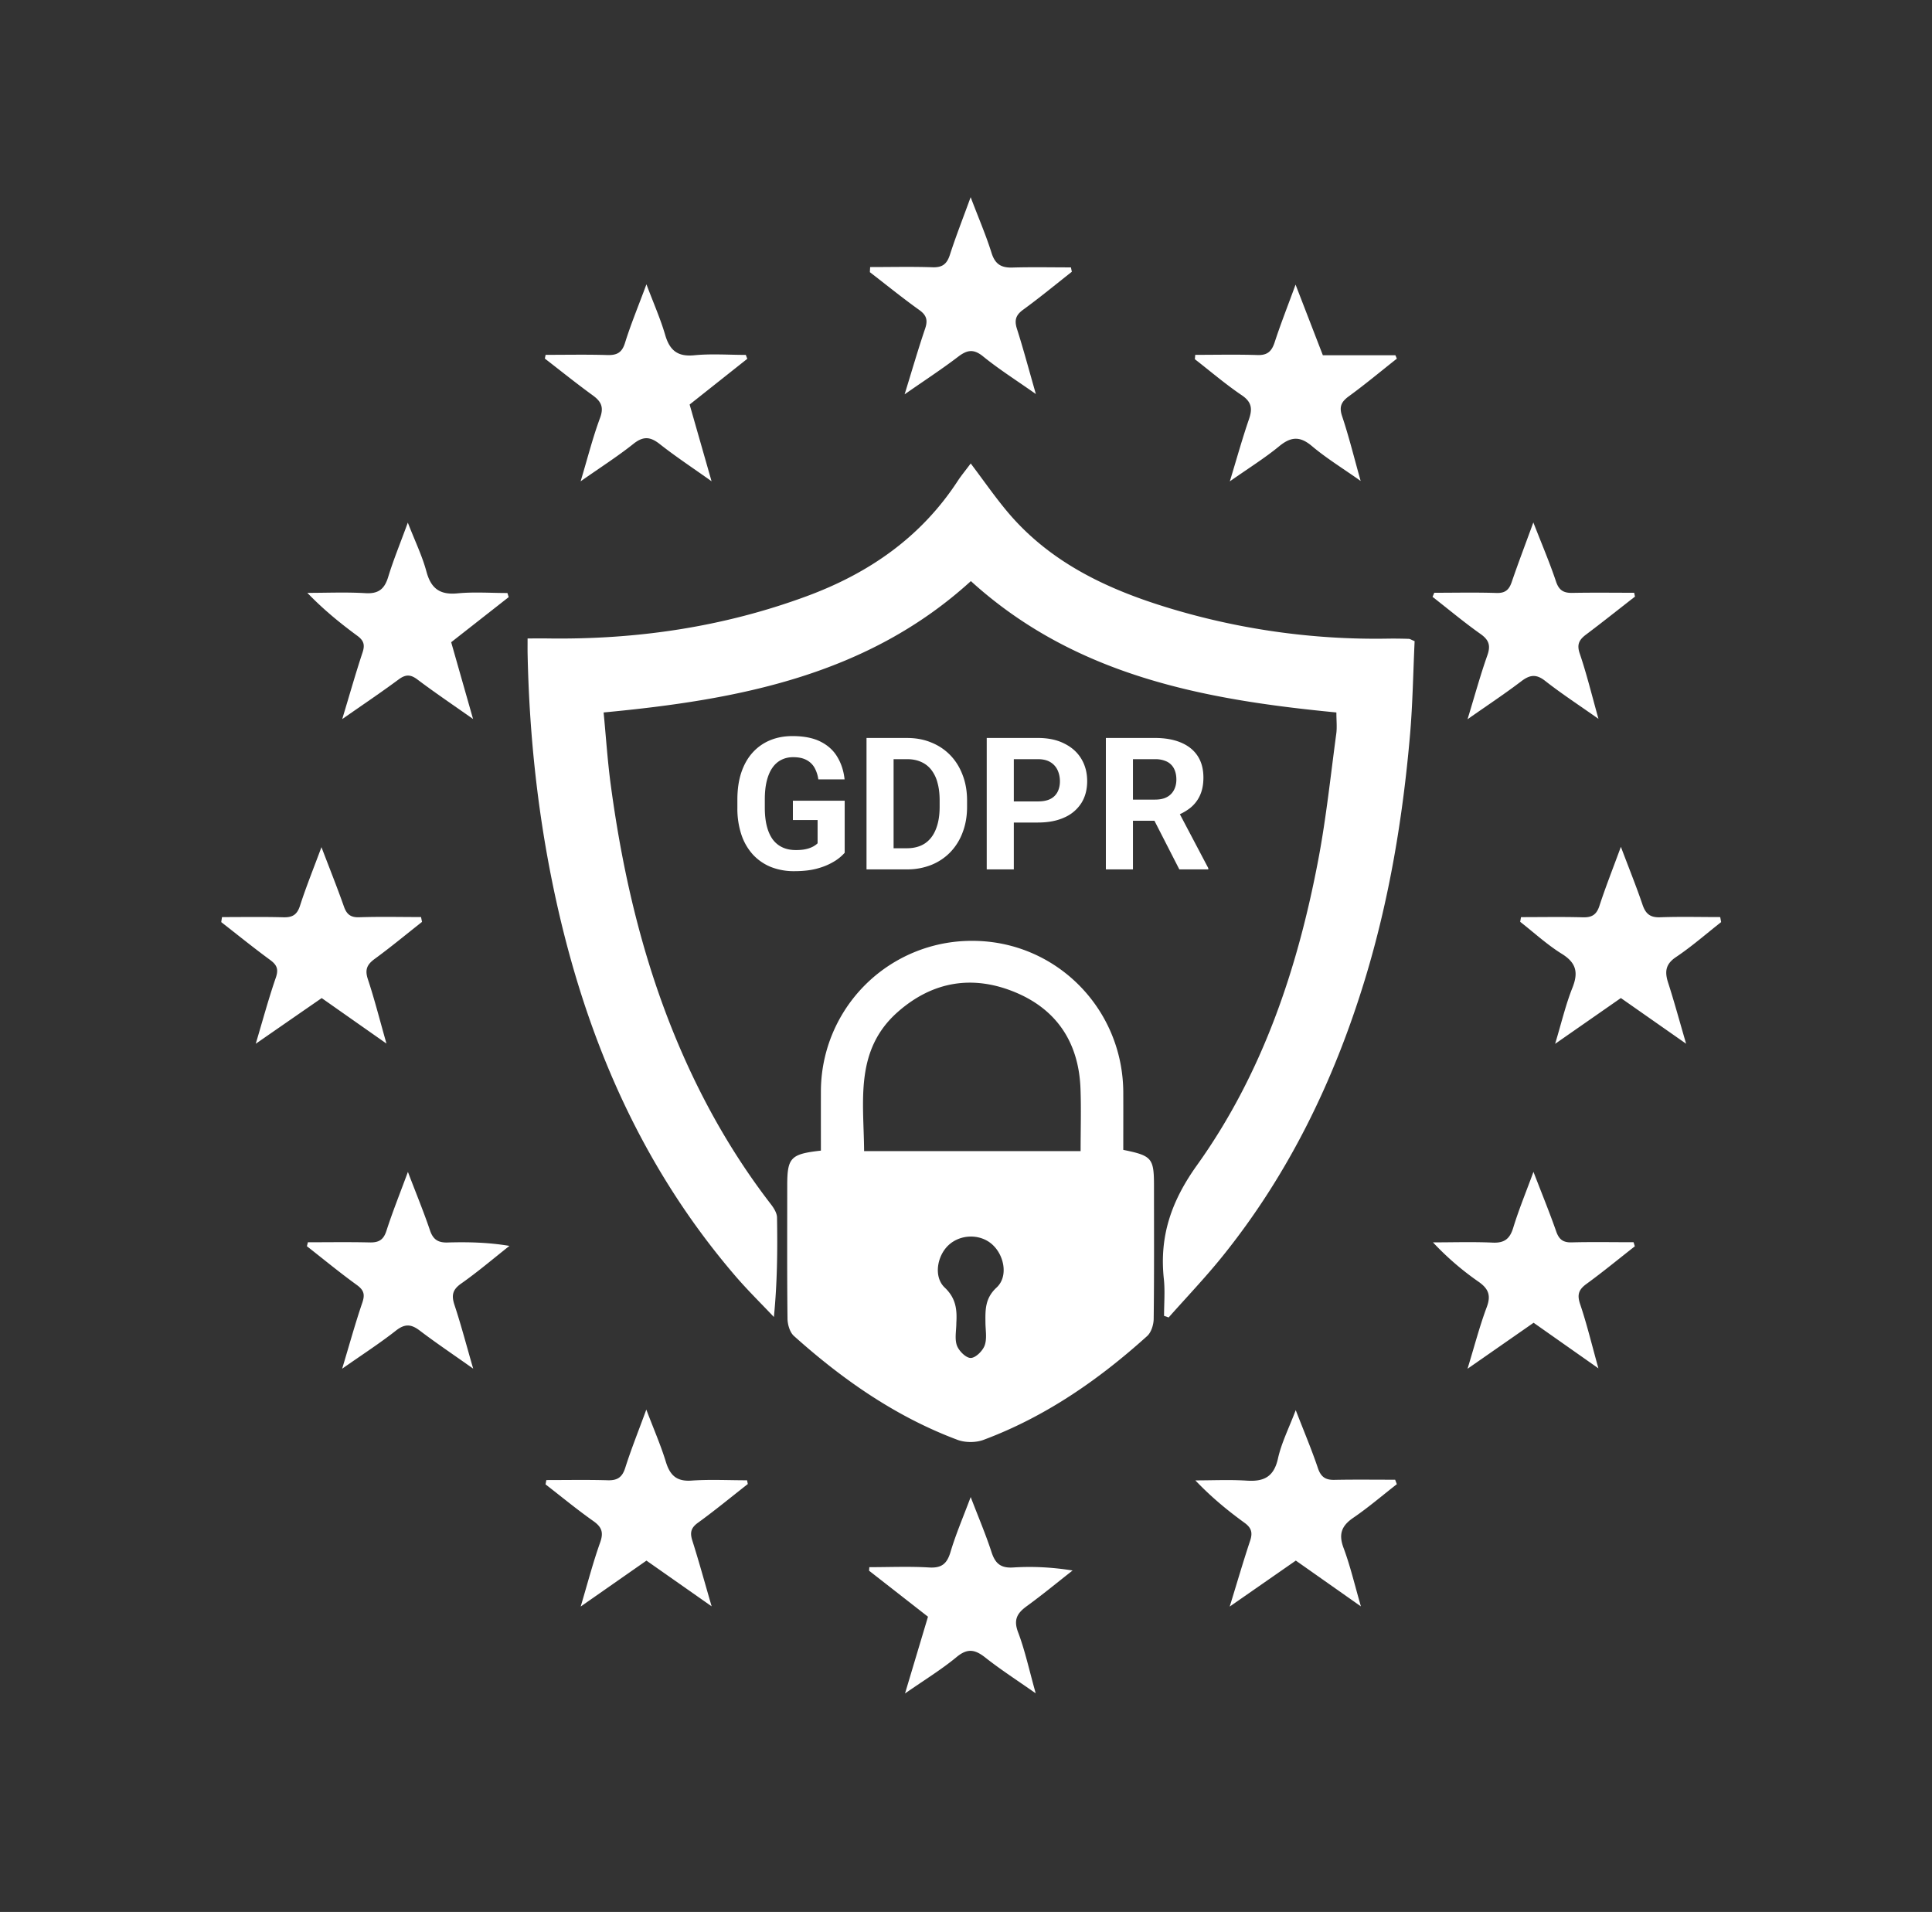 <svg xmlns="http://www.w3.org/2000/svg" width="96" height="95" fill="none"><rect width="100%" height="100%" fill="#333333" stroke="none"/><path fill="#fff" d="M48.236 23.03c.64.847 1.185 1.635 1.797 2.368 2.088 2.504 4.898 3.844 7.929 4.776a35.356 35.356 0 0 0 10.975 1.558c.354-.006.707 0 1.06.01.07.002.138.052.295.115-.073 1.538-.095 3.102-.229 4.656-.358 4.13-1.035 8.207-2.25 12.183-1.536 5.021-3.791 9.671-7.104 13.77-.836 1.033-1.758 1.999-2.64 2.994l-.228-.079c0-.613.054-1.232-.011-1.839-.226-2.117.369-3.86 1.648-5.647 3.25-4.54 5.003-9.762 6.034-15.218.388-2.055.606-4.143.886-6.22.044-.32.006-.653.006-1.057-6.57-.634-12.981-1.818-18.162-6.527-5.132 4.674-11.53 5.896-18.249 6.527.119 1.225.196 2.425.357 3.615.623 4.645 1.709 9.17 3.615 13.47 1.16 2.618 2.587 5.08 4.34 7.35.147.19.302.438.305.663.026 1.61.014 3.222-.156 4.94-.642-.68-1.312-1.336-1.92-2.045-4.858-5.662-7.615-12.307-9.089-19.544-.768-3.772-1.156-7.585-1.23-11.43-.002-.198 0-.395 0-.696.373 0 .691-.005 1.01 0 4.409.062 8.703-.566 12.85-2.096 3.094-1.14 5.686-2.93 7.513-5.729.178-.271.387-.522.648-.872v.004Z"/><path fill="#fff" d="M40.79 57.171c0-1.006-.002-1.963 0-2.921a7.492 7.492 0 0 1 7.522-7.502c4.141-.002 7.485 3.35 7.503 7.526.004.958 0 1.915 0 2.86 1.428.29 1.526.41 1.526 1.796 0 2.2.012 4.4-.015 6.598-.003.29-.12.671-.323.855-2.416 2.18-5.063 4.015-8.133 5.16-.38.142-.907.142-1.288 0-3.069-1.148-5.71-2.993-8.131-5.162-.204-.182-.316-.566-.32-.857-.026-2.199-.013-4.398-.014-6.599 0-1.405.16-1.584 1.67-1.754h.004Zm12.905.026c0-1.094.032-2.102-.006-3.108-.084-2.252-1.15-3.91-3.227-4.779-2.108-.88-4.106-.563-5.844.964-2.169 1.907-1.697 4.448-1.681 6.922h10.758v.001Zm-6.175 8.535c0 .378-.091.787.028 1.121.098.27.448.621.686.62.24 0 .592-.347.692-.617.123-.334.046-.743.041-1.121-.007-.648-.027-1.226.554-1.762.592-.546.383-1.624-.242-2.161-.598-.514-1.555-.49-2.142.052-.577.534-.757 1.58-.194 2.112.56.53.616 1.094.577 1.756ZM59.393 17.631c1.029 0 2.058-.024 3.085.01.494.017.71-.178.858-.63.294-.904.645-1.79 1.04-2.869l1.356 3.509h3.604c.025.056.049.112.072.17-.79.623-1.564 1.271-2.377 1.863-.384.28-.502.52-.341 1 .335.997.585 2.023.92 3.213-.9-.636-1.707-1.13-2.423-1.734-.596-.503-1.042-.468-1.625.01-.716.589-1.51 1.082-2.453 1.744.351-1.152.62-2.126.949-3.08.18-.521.146-.86-.357-1.2-.81-.548-1.557-1.19-2.33-1.79l.02-.215.002-.001ZM51.464 84.136c-.941-.66-1.748-1.18-2.497-1.771-.505-.4-.881-.489-1.43-.035-.753.624-1.597 1.138-2.567 1.813l1.141-3.813-2.927-2.286.012-.176c.99 0 1.984-.044 2.97.015.624.038.89-.185 1.064-.768.256-.862.614-1.695 1.003-2.731.393 1.024.753 1.868 1.035 2.736.184.563.454.803 1.079.763.953-.06 1.912-.016 2.95.15-.754.59-1.495 1.203-2.269 1.766-.48.348-.68.67-.44 1.302.346.913.551 1.88.876 3.035ZM27.108 17.631c1.023 0 2.047-.021 3.07.01.47.013.724-.112.876-.597.284-.914.652-1.8 1.067-2.917.358.951.698 1.715.93 2.51.223.768.613 1.097 1.448 1.015.845-.083 1.706-.018 2.56-.018l.073.194-2.865 2.272 1.09 3.812c-.963-.684-1.794-1.232-2.575-1.848-.473-.373-.82-.398-1.308-.01-.786.626-1.637 1.168-2.623 1.861.35-1.165.604-2.177.965-3.149.2-.538.054-.82-.365-1.124-.808-.587-1.587-1.214-2.378-1.826l.038-.186-.003.001ZM25.275 29.67l-2.856 2.24 1.087 3.815c-1.023-.72-1.913-1.32-2.768-1.965-.346-.26-.59-.252-.93 0-.869.644-1.767 1.246-2.804 1.971.368-1.214.666-2.272 1.011-3.313.123-.371.065-.587-.253-.822-.85-.627-1.673-1.291-2.49-2.138.963 0 1.93-.043 2.89.015.645.038.944-.206 1.126-.803.257-.842.595-1.66.976-2.703.358.923.715 1.654.923 2.425.227.846.664 1.175 1.546 1.09.82-.079 1.653-.017 2.48-.017l.064.205h-.002ZM71.271 29.453c1.03 0 2.063-.023 3.091.01.44.014.626-.165.756-.549.316-.924.665-1.838 1.073-2.955.427 1.096.815 2.002 1.126 2.934.149.445.384.575.818.566 1.021-.02 2.043-.006 3.066-.006l.04.191c-.808.628-1.608 1.266-2.426 1.882-.337.253-.477.481-.32.944.346 1.017.6 2.065.932 3.248-.97-.685-1.835-1.248-2.643-1.882-.443-.35-.757-.316-1.185.009-.818.622-1.677 1.191-2.678 1.892.36-1.176.636-2.19.985-3.176.174-.492.077-.767-.346-1.065-.817-.579-1.588-1.224-2.378-1.84l.086-.202.003-.001ZM51.471 19.578c-.99-.697-1.842-1.235-2.62-1.868-.478-.389-.799-.323-1.246.018-.812.62-1.67 1.178-2.655 1.865.37-1.196.668-2.23 1.014-3.249.143-.417.091-.672-.284-.94-.839-.6-1.64-1.251-2.457-1.881l.014-.253c1.035 0 2.072-.025 3.106.01.49.017.712-.17.858-.623.29-.9.637-1.78 1.03-2.86.396 1.043.762 1.89 1.037 2.765.173.556.473.748 1.032.732.97-.029 1.942-.008 2.914-.008l.045.217c-.803.632-1.592 1.283-2.417 1.884-.37.268-.447.523-.31.953.32 1.003.59 2.021.94 3.24v-.002ZM80.539 42.072c.411 1.09.77 1.974 1.077 2.879.152.447.374.643.868.626.996-.036 1.995-.01 2.992-.01l.047.249c-.744.584-1.459 1.212-2.242 1.737-.53.355-.566.735-.393 1.274.3.931.557 1.878.894 3.033l-3.242-2.27-3.267 2.275c.319-1.057.525-1.946.86-2.785.3-.757.195-1.238-.526-1.686-.736-.457-1.384-1.056-2.07-1.592l.041-.232c1.024 0 2.049-.02 3.072.009.449.012.681-.128.824-.568.303-.928.664-1.839 1.068-2.938l-.003-.001ZM15.97 42.085c.417 1.092.787 2.016 1.118 2.954.136.388.33.552.763.537 1.023-.035 2.046-.01 3.07-.01l.049.24c-.783.617-1.551 1.254-2.354 1.841-.383.28-.493.535-.337 1.007.33.995.587 2.015.924 3.198-1.158-.813-2.164-1.518-3.218-2.26-1.05.725-2.098 1.452-3.278 2.27.356-1.192.641-2.25.998-3.283.144-.419.058-.631-.28-.88-.826-.606-1.623-1.252-2.432-1.882l.038-.249c1.018 0 2.038-.018 3.055.01.448.011.675-.127.82-.571.298-.929.666-1.835 1.07-2.922h-.005ZM64.39 77.54l-3.287 2.286c.374-1.213.673-2.245 1.013-3.264.132-.395.079-.64-.273-.896-.835-.607-1.636-1.26-2.447-2.11.856 0 1.715-.042 2.566.013.853.055 1.34-.2 1.54-1.103.172-.774.542-1.503.882-2.4.41 1.058.791 1.958 1.102 2.88.147.436.373.593.815.584 1.008-.02 2.016-.007 3.023-.007l.084.222c-.717.558-1.409 1.153-2.158 1.665-.588.4-.747.812-.49 1.5.332.887.547 1.817.863 2.907l-3.236-2.277h.004ZM23.513 68.004c-.995-.705-1.844-1.274-2.656-1.891-.426-.325-.739-.348-1.182 0-.809.636-1.678 1.196-2.674 1.895.363-1.202.651-2.253 1.003-3.284.14-.41.075-.624-.276-.879-.847-.613-1.654-1.279-2.478-1.924l.049-.196c1.024 0 2.05-.016 3.074.008.445.01.681-.124.826-.57.3-.93.664-1.838 1.07-2.934.41 1.076.783 1.977 1.094 2.897.154.458.399.624.875.61 1.005-.029 2.011-.009 3.076.169-.798.63-1.572 1.291-2.402 1.874-.438.308-.484.595-.326 1.07.323.972.581 1.966.926 3.153l.001.002ZM72.92 68.011c.354-1.156.606-2.132.958-3.07.22-.587.075-.915-.411-1.256a14.102 14.102 0 0 1-2.263-1.955c.99 0 1.982-.032 2.97.012.583.026.852-.192 1.018-.74.27-.884.624-1.74 1.005-2.776.422 1.096.801 2.018 1.13 2.96.139.397.34.555.764.544 1.026-.026 2.055-.007 3.08-.007l.063.203c-.8.625-1.584 1.272-2.405 1.87-.39.283-.472.537-.311 1.01.336.993.58 2.019.906 3.183a5605.75 5605.75 0 0 1-3.22-2.265l-3.285 2.287ZM27.145 73.54c1.02 0 2.04-.02 3.06.01.479.013.715-.154.863-.618.288-.91.645-1.797 1.047-2.894.371.98.72 1.774.971 2.595.205.67.533.985 1.275.933.916-.064 1.839-.015 2.76-.015l.037.186c-.824.645-1.633 1.313-2.48 1.926-.352.255-.4.493-.276.885.325 1.023.607 2.058.959 3.266l-3.239-2.272-3.268 2.282c.349-1.171.614-2.194.968-3.185.177-.5.08-.766-.34-1.062-.814-.575-1.585-1.211-2.374-1.823l.04-.217-.003.003ZM54.95 36.667h2.435c.499 0 .928.075 1.287.225.361.15.64.37.834.663.194.293.291.654.291 1.081 0 .35-.06.65-.179.901a1.688 1.688 0 0 1-.498.624 2.581 2.581 0 0 1-.749.395l-.426.224H55.83l-.01-1.05h1.575c.236 0 .432-.041.587-.125a.823.823 0 0 0 .35-.35c.08-.15.121-.323.121-.52 0-.21-.039-.39-.117-.543a.786.786 0 0 0-.354-.35 1.308 1.308 0 0 0-.596-.12h-1.09v5.475H54.95v-6.53Zm3.65 6.53-1.489-2.91 1.422-.01 1.506 2.857v.063H58.6ZM51.573 40.87h-1.664v-1.05h1.664c.257 0 .466-.042.628-.126a.805.805 0 0 0 .354-.358c.075-.153.112-.325.112-.516 0-.194-.037-.375-.112-.543a.906.906 0 0 0-.354-.403c-.162-.102-.371-.153-.628-.153h-1.197v5.476H49.03v-6.53h2.543c.511 0 .95.093 1.314.279.368.182.649.434.843.757.194.323.291.692.291 1.108 0 .422-.097.786-.291 1.094a1.893 1.893 0 0 1-.843.713c-.365.168-.803.251-1.314.251ZM45.062 43.197H43.64l.009-1.05h1.413c.352 0 .65-.079.892-.237.242-.162.425-.396.547-.704.126-.308.189-.68.189-1.117v-.318c0-.335-.036-.63-.108-.884a1.756 1.756 0 0 0-.31-.641 1.294 1.294 0 0 0-.506-.39c-.2-.09-.43-.135-.69-.135h-1.463v-1.053h1.462c.436 0 .836.074 1.197.224.365.146.68.357.947.632.266.275.47.604.614.987.147.38.22.802.22 1.269v.31c0 .462-.073.885-.22 1.268a2.827 2.827 0 0 1-.614.987 2.728 2.728 0 0 1-.947.632 3.22 3.22 0 0 1-1.21.22Zm-.66-6.53v6.53h-1.345v-6.53h1.345ZM41.972 39.784v2.588a2.262 2.262 0 0 1-.471.399 3.15 3.15 0 0 1-.82.363c-.335.102-.74.152-1.216.152a3.1 3.1 0 0 1-1.153-.206 2.491 2.491 0 0 1-.896-.614 2.772 2.772 0 0 1-.574-.987 4.118 4.118 0 0 1-.202-1.34v-.409c0-.502.064-.949.193-1.34.131-.392.318-.723.56-.992a2.4 2.4 0 0 1 .866-.614c.334-.14.707-.21 1.116-.21.568 0 1.035.092 1.4.277.364.183.642.437.834.763.194.323.313.693.358 1.112h-1.305a1.667 1.667 0 0 0-.188-.579.973.973 0 0 0-.4-.385c-.17-.093-.39-.14-.663-.14-.224 0-.424.047-.6.14-.174.09-.32.222-.44.399-.12.176-.21.394-.274.654-.063.26-.094.563-.094.906v.417c0 .341.033.643.099.906.066.26.163.48.291.66.132.176.293.309.485.398.19.09.414.135.668.135.212 0 .388-.018.529-.054a1.33 1.33 0 0 0 .345-.13c.09-.054.159-.104.206-.152v-1.157h-1.228v-.96h2.574Z"/></svg>